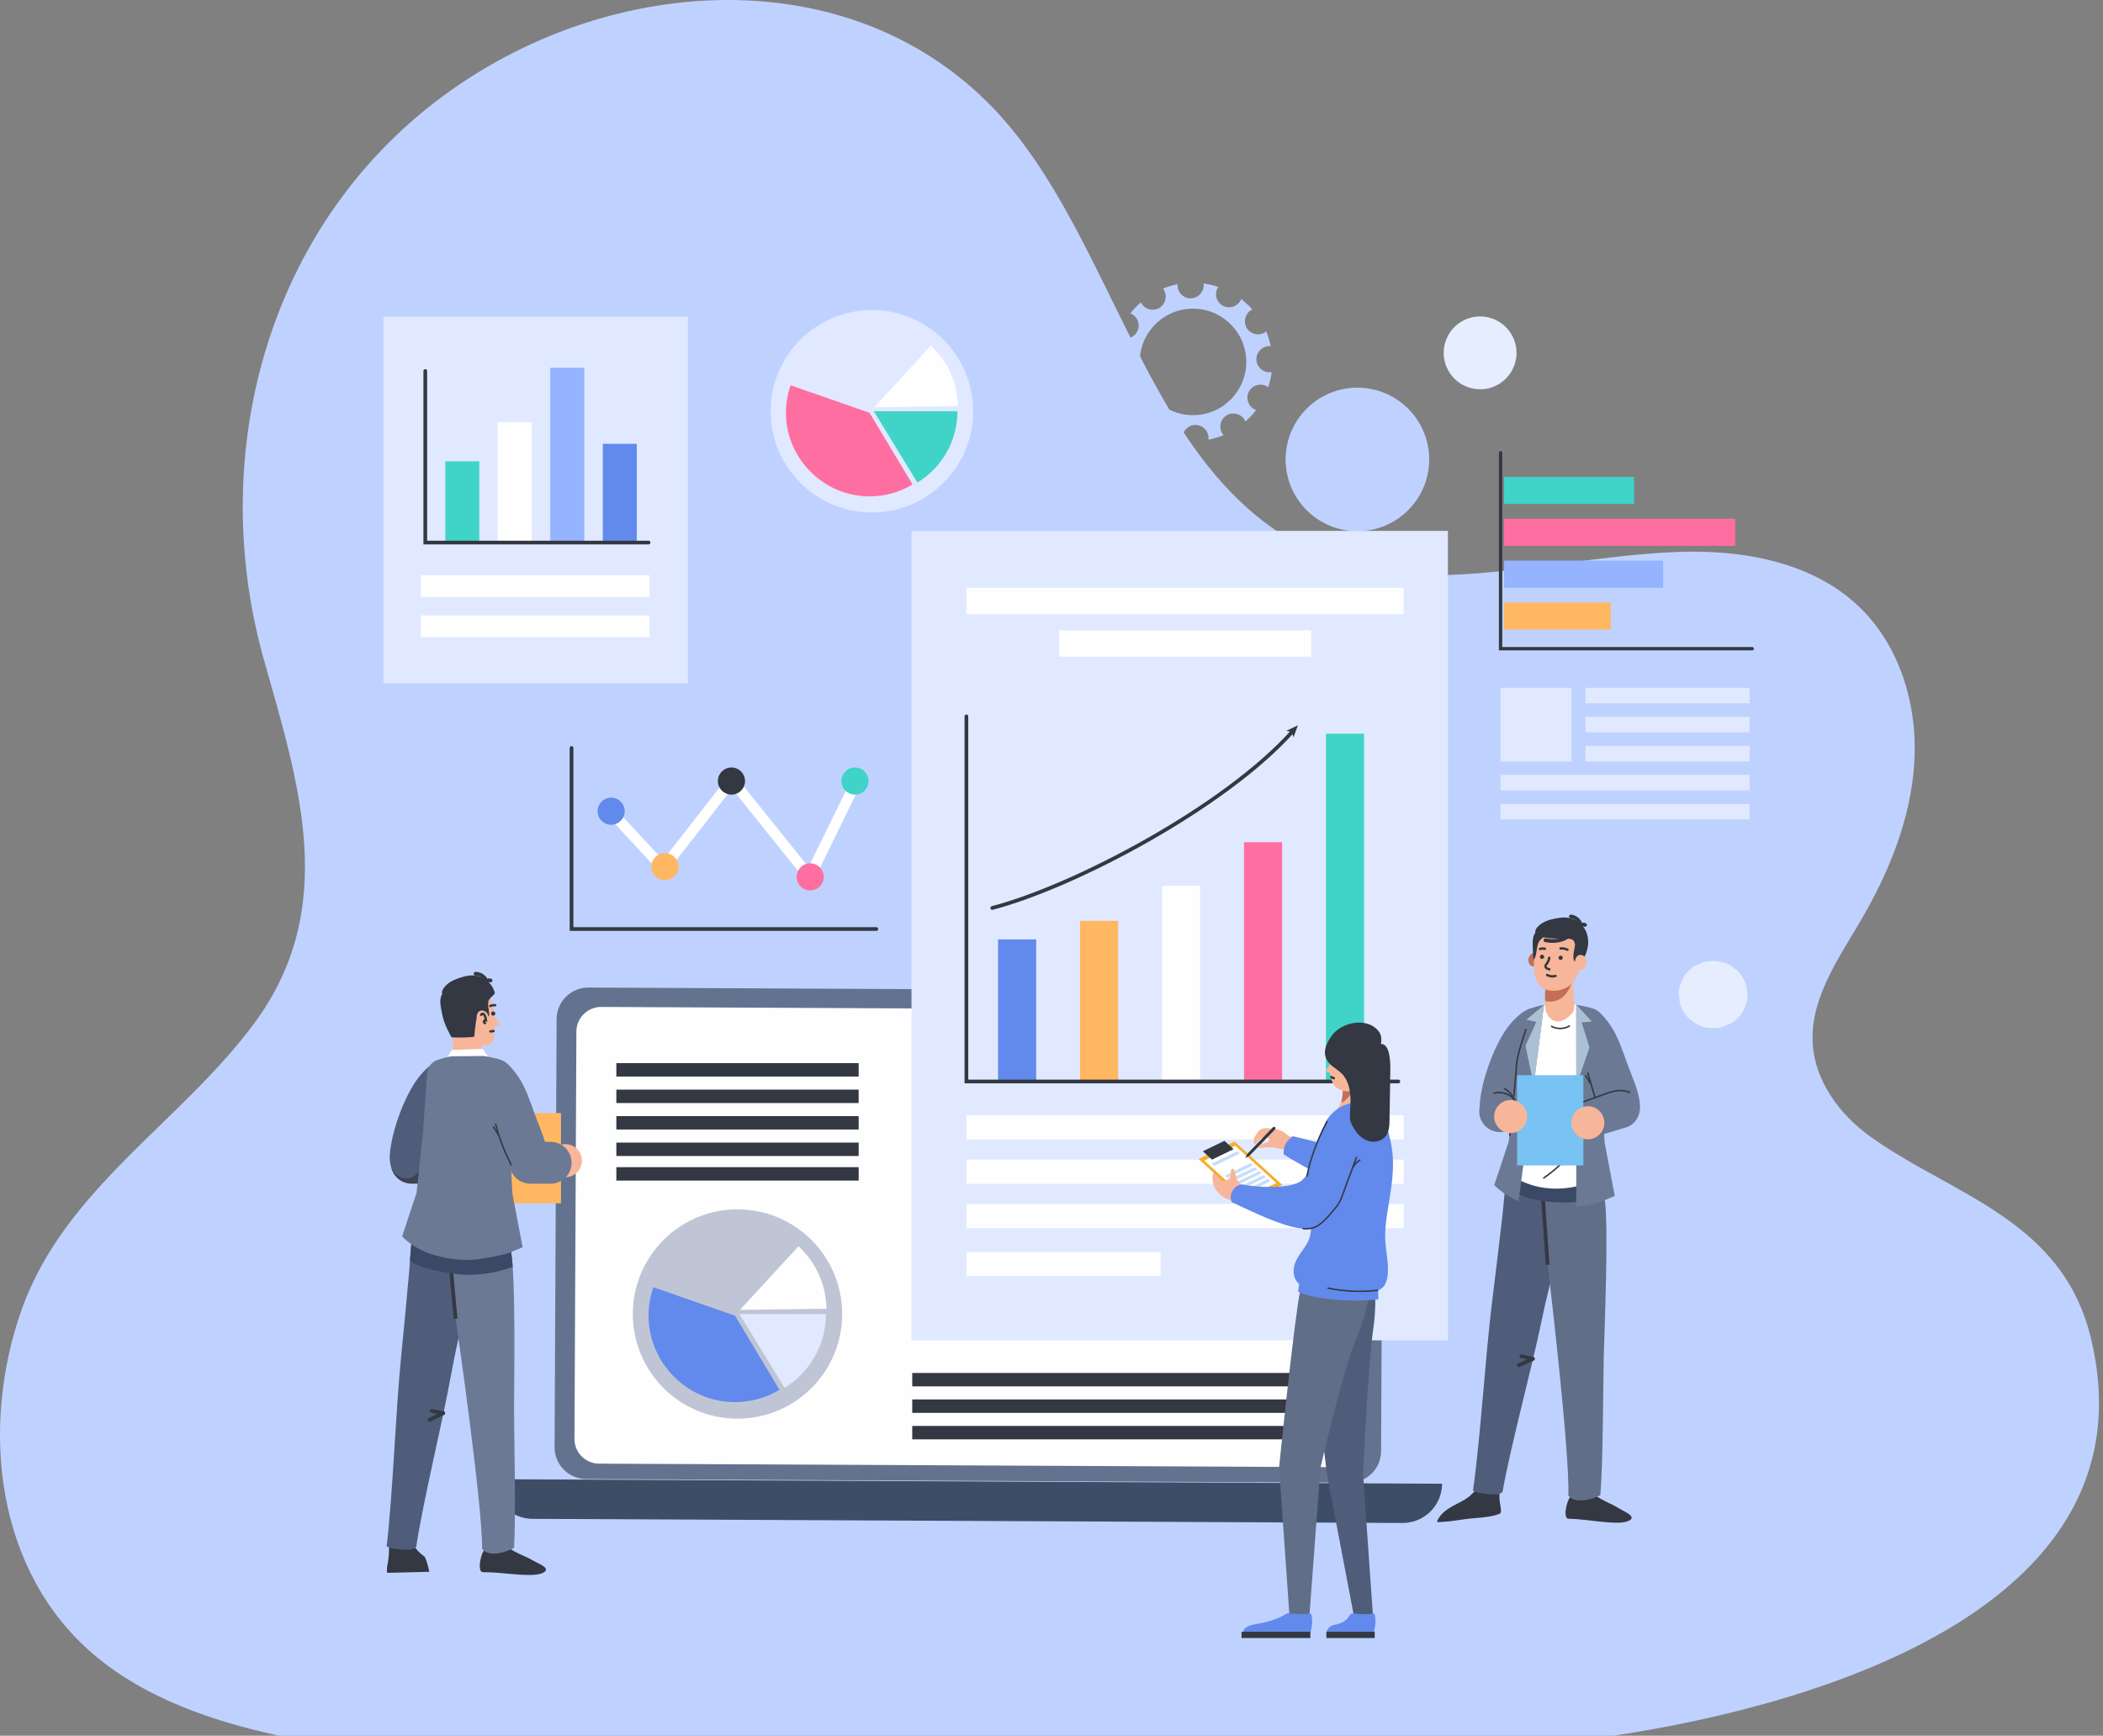 <svg width="424" height="350" viewBox="0 0 424 350" fill="none" xmlns="http://www.w3.org/2000/svg">
<rect x="0" y="0" width="424" height="350" fill="#808080" stroke="none"/>
<g clip-path="url(#clip0_1833_5201)">
<path d="M305.434 73.308C306.625 69.431 304.448 65.323 300.571 64.132C296.694 62.941 292.586 65.118 291.395 68.994C290.204 72.871 292.381 76.979 296.258 78.17C300.134 79.361 304.242 77.184 305.434 73.308Z" fill="#E6EDFF"/>
<path d="M421.443 269.357C420.81 266.805 419.961 264.442 418.94 262.241C410.725 244.536 391.233 239.458 376.928 229.068C370.82 224.63 365.922 217.947 365.47 210.424C364.937 201.495 370.512 193.531 375.049 185.81C380.841 175.952 385.305 165.048 385.965 153.629C386.625 142.211 383.073 130.224 374.805 122.323C365.262 113.213 351.075 110.751 337.881 111.31C304.31 112.735 273.351 126.823 246.756 97.754C227.905 77.153 219.971 42.51 200.488 22.045C169.574 -10.434 116.104 -4.923 82.542 24.859C52.215 51.755 42.384 94.561 53.191 132.966C60.168 157.76 68.563 182.96 51.258 206.348C36.456 226.362 13.024 239.701 4.376 264.063C-4.01 287.685 -0.992 316.899 19.105 333.801C29.47 342.523 42.763 347.024 56.002 349.937C56.101 349.955 56.201 349.973 56.291 350H325.257C367.666 343.632 434.889 323.411 421.443 269.357Z" fill="#BFD2FF"/>
<path d="M273.674 107.114C281.667 107.114 288.146 100.635 288.146 92.643C288.146 84.651 281.667 78.172 273.674 78.172C265.682 78.172 259.203 84.651 259.203 92.643C259.203 100.635 265.682 107.114 273.674 107.114Z" fill="#BFD2FF"/>
<path d="M93.433 178.247C93.433 183.101 89.497 187.036 84.643 187.036C79.789 187.036 75.853 183.101 75.853 178.247C75.853 173.392 79.789 169.457 84.643 169.457C89.497 169.457 93.433 173.392 93.433 178.247Z" fill="#BFD2FF"/>
<path d="M134.539 299.9C137.465 300.487 140.397 301.041 143.342 301.568H146.417L134.539 299.9Z" fill="#BFD2FF"/>
<path d="M352.064 198.751C351.745 197.604 351.165 196.614 350.324 195.773C349.868 195.422 349.412 195.07 348.956 194.718C347.9 194.105 346.767 193.799 345.548 193.793H345.216C344.284 193.76 343.418 193.949 342.616 194.373C341.776 194.646 341.053 195.109 340.44 195.767C339.782 196.379 339.313 197.103 339.046 197.943C338.622 198.745 338.427 199.618 338.466 200.543C338.544 201.142 338.629 201.742 338.707 202.341C339.026 203.488 339.606 204.478 340.447 205.319C340.903 205.671 341.359 206.022 341.815 206.374C342.87 206.987 344.004 207.293 345.223 207.3H345.555C346.487 207.332 347.353 207.143 348.155 206.72C348.995 206.446 349.718 205.983 350.331 205.325C350.989 204.713 351.458 203.99 351.725 203.149C352.149 202.348 352.344 201.475 352.305 200.549C352.227 199.95 352.142 199.35 352.064 198.751Z" fill="#E6EDFF"/>
<path d="M272.045 298.967L118.159 298.231C114.64 298.212 111.8 295.345 111.813 291.826L112.223 205.481C112.243 201.963 115.109 199.115 118.628 199.135L272.514 199.871C276.033 199.891 278.88 202.758 278.86 206.276L278.45 292.621C278.43 296.146 275.563 298.987 272.045 298.967Z" fill="#63738F"/>
<path d="M196.326 201.499C196.326 201.923 195.98 202.262 195.557 202.262C195.133 202.262 194.794 201.916 194.801 201.493C194.807 201.069 195.146 200.73 195.57 200.73C195.987 200.737 196.326 201.082 196.326 201.499Z" fill="#333842"/>
<path d="M290.752 299.184L99.439 298.271C99.42 302.663 102.964 306.24 107.356 306.266L282.757 307.1C287.155 307.12 290.732 303.575 290.752 299.184Z" fill="#3E4D66"/>
<path d="M269.452 295.845L120.779 295.135C118.029 295.122 115.807 292.881 115.82 290.131L116.211 208.001C116.224 205.252 118.466 203.03 121.215 203.043L269.896 203.753C272.645 203.766 274.867 206.008 274.854 208.757L274.463 290.887C274.443 293.636 272.202 295.858 269.452 295.845Z" fill="#FEFEFF"/>
<path d="M324.78 121.486H303.252V126.946H324.78V121.486Z" fill="#FFB861"/>
<path d="M335.315 113.049H303.252V118.509H335.315V113.049Z" fill="#96B3FF"/>
<path d="M349.852 104.605H303.252V110.066H349.852V104.605Z" fill="#FF6EA1"/>
<path d="M329.471 96.168H303.252V101.628H329.471V96.168Z" fill="#3FD4C7"/>
<path d="M302.541 91.301V130.805H353.278" stroke="#333842" stroke-width="0.676" stroke-miterlimit="10" stroke-linecap="round"/>
<path d="M352.745 138.703H319.658V141.818H352.745V138.703Z" fill="#E0E9FF"/>
<path d="M352.745 144.555H319.658V147.669H352.745V144.555Z" fill="#E0E9FF"/>
<path d="M352.745 150.404H319.658V153.532H352.745V150.404Z" fill="#E0E9FF"/>
<path d="M316.856 138.703H302.541V153.533H316.856V138.703Z" fill="#E0E9FF"/>
<path d="M352.744 156.256H302.541V159.37H352.744V156.256Z" fill="#E0E9FF"/>
<path d="M352.744 162.113H302.541V165.228H352.744V162.113Z" fill="#E0E9FF"/>
<path d="M237.424 57.31C236.401 57.512 235.41 57.812 234.465 58.196C234.524 58.268 234.583 58.333 234.635 58.418C235.404 59.649 235.032 61.278 233.794 62.053C232.556 62.829 230.934 62.451 230.159 61.219C230.107 61.135 230.067 61.037 230.028 60.946C229.246 61.623 228.536 62.379 227.904 63.2C227.995 63.239 228.087 63.265 228.178 63.311C229.461 63.995 229.95 65.591 229.273 66.875C228.588 68.159 226.992 68.647 225.708 67.97C225.611 67.918 225.52 67.846 225.428 67.781C225.09 68.758 224.848 69.768 224.705 70.817C224.816 70.797 224.92 70.778 225.031 70.771C226.484 70.719 227.709 71.859 227.761 73.312C227.813 74.765 226.673 75.99 225.22 76.043C225.089 76.049 224.966 76.029 224.848 76.016C225.05 77.065 225.35 78.075 225.748 79.04C225.845 78.962 225.937 78.877 226.041 78.812C227.272 78.043 228.901 78.414 229.676 79.652C230.445 80.884 230.074 82.513 228.842 83.288C228.725 83.359 228.601 83.412 228.478 83.47C229.175 84.272 229.944 85.001 230.784 85.647C230.83 85.523 230.875 85.392 230.934 85.275C231.618 83.992 233.215 83.503 234.498 84.18C235.782 84.865 236.27 86.461 235.593 87.745C235.521 87.875 235.436 87.992 235.352 88.103C236.349 88.442 237.384 88.689 238.453 88.833C238.427 88.696 238.401 88.559 238.394 88.416C238.342 86.963 239.483 85.738 240.936 85.686C242.388 85.633 243.613 86.774 243.666 88.227C243.672 88.376 243.653 88.52 243.64 88.663C244.702 88.455 245.718 88.142 246.689 87.738C246.598 87.634 246.506 87.529 246.435 87.412C245.666 86.181 246.037 84.552 247.269 83.776C248.5 83.008 250.129 83.379 250.904 84.617C250.983 84.741 251.035 84.865 251.093 84.995C251.888 84.298 252.612 83.516 253.257 82.675C253.133 82.63 253.009 82.591 252.892 82.525C251.608 81.841 251.119 80.245 251.797 78.962C252.481 77.678 254.078 77.189 255.361 77.867C255.478 77.932 255.583 78.004 255.687 78.082C256.019 77.098 256.254 76.069 256.391 75.013C256.273 75.032 256.156 75.059 256.039 75.059C254.586 75.111 253.361 73.971 253.309 72.517C253.257 71.064 254.397 69.84 255.85 69.787C255.967 69.781 256.084 69.8 256.195 69.814C255.987 68.778 255.68 67.781 255.283 66.829C255.198 66.894 255.12 66.966 255.029 67.025C253.797 67.794 252.168 67.422 251.393 66.184C250.624 64.953 250.996 63.324 252.227 62.549C252.318 62.49 252.416 62.457 252.507 62.412C251.823 61.636 251.061 60.926 250.24 60.301C250.207 60.392 250.175 60.483 250.129 60.568C249.445 61.851 247.849 62.34 246.565 61.663C245.281 60.978 244.793 59.382 245.477 58.098C245.523 58.007 245.588 57.935 245.64 57.857C244.675 57.532 243.672 57.297 242.636 57.16C242.649 57.251 242.669 57.336 242.675 57.427C242.727 58.88 241.587 60.105 240.134 60.157C238.681 60.209 237.456 59.069 237.404 57.616C237.398 57.499 237.417 57.408 237.424 57.31ZM240.147 62.242C246.076 62.034 251.054 66.666 251.263 72.596C251.471 78.525 246.839 83.503 240.909 83.711C234.98 83.92 230.002 79.287 229.794 73.352C229.579 67.429 234.218 62.457 240.147 62.242Z" fill="#BFD2FF"/>
<path d="M138.692 63.846H77.314V137.785H138.692V63.846Z" fill="#E0E9FF"/>
<path d="M96.625 93.022H89.777V109.226H96.625V93.022Z" fill="#3FD4C7"/>
<path d="M107.205 85.1H100.357V109.227H107.205V85.1Z" fill="#FEFEFF"/>
<path d="M117.795 74.152H110.947V109.226H117.795V74.152Z" fill="#96B3FF"/>
<path d="M128.383 89.49H121.535V109.22H128.383V89.49Z" fill="#628AEC"/>
<path d="M85.744 74.811V109.402H130.761" stroke="#333842" stroke-width="0.75" stroke-miterlimit="10" stroke-linecap="round"/>
<path d="M130.944 115.996H84.859V120.407H130.944V115.996Z" fill="#FEFEFF"/>
<path d="M130.944 124.09H84.859V128.501H130.944V124.09Z" fill="#FEFEFF"/>
<path d="M171.515 157.488L163.012 174.846L147.57 155.605L133.659 173.426L123.404 162.343L121.84 163.789L133.796 176.71L147.59 159.033L163.449 178.795L173.105 159.078L171.515 157.488Z" fill="white"/>
<path d="M166.083 176.821C166.083 175.309 164.858 174.084 163.346 174.084C161.834 174.084 160.609 175.309 160.609 176.821C160.609 178.332 161.834 179.557 163.346 179.557C164.858 179.557 166.083 178.332 166.083 176.821Z" fill="#FF6EA1"/>
<path d="M175.114 157.494C175.114 155.983 173.889 154.758 172.377 154.758C170.866 154.758 169.641 155.983 169.641 157.494C169.641 159.006 170.866 160.231 172.377 160.231C173.889 160.231 175.114 159.006 175.114 157.494Z" fill="#3FD4C7"/>
<path d="M147.475 160.231C148.986 160.231 150.211 159.006 150.211 157.494C150.211 155.983 148.986 154.758 147.475 154.758C145.963 154.758 144.738 155.983 144.738 157.494C144.738 159.006 145.963 160.231 147.475 160.231Z" fill="#333842"/>
<path d="M134.057 177.479C135.568 177.479 136.793 176.254 136.793 174.742C136.793 173.231 135.568 172.006 134.057 172.006C132.546 172.006 131.32 173.231 131.32 174.742C131.32 176.254 132.546 177.479 134.057 177.479Z" fill="#FFB861"/>
<path d="M125.953 163.58C125.953 162.069 124.728 160.844 123.216 160.844C121.705 160.844 120.486 162.069 120.486 163.58C120.486 165.092 121.711 166.317 123.216 166.317C124.721 166.317 125.953 165.092 125.953 163.58Z" fill="#628AEC"/>
<path d="M115.229 150.828V187.329H176.677" stroke="#333842" stroke-width="0.75" stroke-miterlimit="10" stroke-linecap="round"/>
<path d="M148.692 286.066C160.348 286.066 169.796 276.617 169.796 264.962C169.796 253.306 160.348 243.857 148.692 243.857C137.037 243.857 127.588 253.306 127.588 264.962C127.588 276.617 137.037 286.066 148.692 286.066Z" fill="#BFC5D4"/>
<path d="M148.189 265.301L131.731 259.561C131.086 261.404 130.76 263.346 130.76 265.301C130.76 274.859 138.631 282.73 148.189 282.73C151.349 282.73 154.451 281.87 157.155 280.248L148.189 265.301Z" fill="#628AEC"/>
<path d="M149.096 264.975L158.178 279.85C160.726 278.293 162.837 276.11 164.297 273.504C165.756 270.897 166.525 267.959 166.525 264.975H149.096Z" fill="#E0E9FF"/>
<path d="M149.193 264.134L166.623 263.893C166.59 261.521 166.075 259.182 165.105 257.019C164.134 254.856 162.733 252.908 160.987 251.305L149.193 264.134Z" fill="#FEFEFF"/>
<path d="M173.12 230.396H124.266V233.1H173.12V230.396Z" fill="#333842"/>
<path d="M173.12 225.055H124.266V227.759H173.12V225.055Z" fill="#333842"/>
<path d="M173.12 219.717H124.266V222.421H173.12V219.717Z" fill="#333842"/>
<path d="M173.12 214.375H124.266V217.079H173.12V214.375Z" fill="#333842"/>
<path d="M173.12 235.355H124.266V238.059H173.12V235.355Z" fill="#333842"/>
<path d="M268.621 287.533H183.924V290.237H268.621V287.533Z" fill="#333842"/>
<path d="M268.621 282.189H183.924V284.893H268.621V282.189Z" fill="#333842"/>
<path d="M268.621 276.848H183.924V279.552H268.621V276.848Z" fill="#333842"/>
<path d="M175.792 103.337C187.062 103.337 196.199 94.201 196.199 82.93C196.199 71.66 187.062 62.523 175.792 62.523C164.521 62.523 155.385 71.66 155.385 82.93C155.385 94.201 164.521 103.337 175.792 103.337Z" fill="#E0E9FF"/>
<path d="M175.31 83.237L159.399 77.686C158.774 79.471 158.461 81.347 158.461 83.237C158.461 92.483 166.071 100.093 175.317 100.093C178.373 100.093 181.37 99.265 183.989 97.689L175.31 83.237Z" fill="#FF6EA1"/>
<path d="M176.182 82.924L184.965 97.31C187.428 95.805 189.467 93.694 190.881 91.173C192.295 88.651 193.038 85.817 193.038 82.924H176.182Z" fill="#3FD4C7"/>
<path d="M176.273 82.115L193.123 81.881C193.09 79.587 192.589 77.326 191.657 75.228C190.719 73.137 189.363 71.254 187.676 69.703L176.273 82.115Z" fill="#FEFEFF"/>
<path d="M291.926 107.049H183.773V270.272H291.926V107.049Z" fill="#E0E9FF"/>
<path d="M225.44 185.68H217.752V218.069H225.44V185.68Z" fill="#FFB861"/>
<path d="M258.495 169.826H250.807V218.068H258.495V169.826Z" fill="#FF6EA1"/>
<path d="M275.019 147.947H267.33V218.062H275.019V147.947Z" fill="#3FD4C7"/>
<path d="M200.057 183.087C216.613 178.761 246.871 162.804 260.567 147.531" stroke="#333842" stroke-width="0.75" stroke-miterlimit="10" stroke-linecap="round"/>
<path d="M261.676 146.254L260.796 148.671L260.451 147.603L259.35 147.368L261.676 146.254Z" fill="#333842"/>
<path d="M241.964 178.617H234.275V218.069H241.964V178.617Z" fill="#FEFEFF"/>
<path d="M208.917 189.426H201.229V218.068H208.917V189.426Z" fill="#628AEC"/>
<path d="M281.932 218.075H194.844V144.455" stroke="#333842" stroke-width="0.75" stroke-miterlimit="10" stroke-linecap="round"/>
<path d="M283.001 118.523H194.857V123.834H283.001V118.523Z" fill="#FEFEFF"/>
<path d="M264.366 127.104H213.492V132.414H264.366V127.104Z" fill="#FEFEFF"/>
<path d="M283.013 224.879H194.844V229.759H283.013V224.879Z" fill="#FEFEFF"/>
<path d="M283.013 233.83H194.844V238.71H283.013V233.83Z" fill="#FEFEFF"/>
<path d="M283.013 242.775H194.844V247.656H283.013V242.775Z" fill="#FEFEFF"/>
<path d="M233.996 252.445H194.844V257.326H233.996V252.445Z" fill="#FEFEFF"/>
<path d="M292.154 306.771C293.549 306.634 294.93 306.361 296.324 306.217C297.504 306.1 298.683 306.028 299.856 305.859C300.683 305.735 301.55 305.566 302.345 305.24C302.846 305.031 302.527 303.709 302.455 303.344C302.28 302.464 302.286 301.506 302.325 300.614C300.989 300.588 299.647 300.562 298.312 300.509C298.064 300.496 297.81 300.49 297.575 300.581C297.263 300.698 297.028 300.979 296.787 301.233C295.738 302.314 294.363 302.901 293.073 303.591C291.783 304.282 290.48 305.168 289.828 306.576C289.776 306.686 289.73 306.817 289.737 306.934C290.532 306.901 291.346 306.849 292.154 306.771Z" fill="#333842"/>
<path d="M316.23 230.714C316.217 230.695 316.204 230.682 316.19 230.662C314.568 228.721 311.936 227.88 309.623 228.571C303.544 230.369 303.531 239.713 302.905 245.186C302.241 250.978 301.543 256.771 300.827 262.556C299.458 273.548 298.533 289.596 296.982 300.556C297.914 301.077 298.82 301.129 299.875 301.259C301.713 301.487 302.325 301.324 302.925 300.862C304.716 290.893 308.795 276.141 310.835 266.231C311.903 261.019 312.692 258.504 313.832 253.311C314.685 249.434 315.005 245.433 316.041 241.596C316.51 239.849 317.696 238.214 317.891 236.474C318.126 234.428 317.481 232.233 316.23 230.714Z" fill="#4F5D7A"/>
<path d="M309.055 273.998L306.742 273.477" stroke="#333842" stroke-width="0.75" stroke-miterlimit="10" stroke-linecap="round" stroke-linejoin="round"/>
<path d="M309.035 273.992L306.246 275.282" stroke="#333842" stroke-width="0.75" stroke-miterlimit="10" stroke-linecap="round" stroke-linejoin="round"/>
<path d="M316.1 306.223C316.132 306.236 316.165 306.236 316.197 306.249C316.464 306.256 316.732 306.262 316.999 306.275C317.07 306.275 317.136 306.282 317.201 306.289C317.52 306.302 317.839 306.321 318.159 306.347C320.648 306.543 323.195 306.992 325.652 307.044C326.512 307.064 327.411 307.038 328.193 306.732C330.199 305.95 327.756 304.92 326.955 304.464C326.114 303.988 325.391 303.539 324.498 303.135C323.365 302.627 322.276 302.001 321.247 301.271C319.814 301.623 318.341 301.767 316.868 301.695C316.126 301.656 315.005 305.872 316.1 306.223Z" fill="#333842"/>
<path d="M323.534 241.706C323.182 239.256 321.345 230.798 318.556 230.336C316.732 230.036 314.386 230.701 313.115 232.245C312.131 233.444 311.597 235.021 311.363 236.617C310.965 239.295 311.154 242.149 311.258 244.846C311.421 249.127 312.288 257.219 312.288 257.219C312.288 257.219 316.51 292.762 316.204 301.539C317.82 303.787 322.641 301.688 322.661 301.434C323.228 294.528 323.215 278.903 323.345 273.554C323.495 267.794 324.361 247.426 323.534 241.706Z" fill="#616E87"/>
<path d="M312.027 255.042C311.727 250.702 311.427 246.363 311.121 242.023" stroke="#333842" stroke-width="0.75" stroke-miterlimit="10"/>
<path d="M323.463 241.238C322.975 238.325 321.189 230.774 318.563 230.337C317.775 230.207 316.882 230.259 316.029 230.487C314.393 228.676 311.865 227.913 309.624 228.571C305.408 229.816 304.112 234.696 303.506 239.394C305.754 240.971 308.451 241.805 311.162 242.189C311.214 242.196 311.272 242.202 311.325 242.209C311.618 242.248 311.905 242.28 312.191 242.313C312.289 242.326 312.393 242.332 312.491 242.345C312.83 242.378 313.175 242.404 313.514 242.424C313.566 242.43 313.618 242.43 313.677 242.43C313.976 242.443 314.276 242.456 314.569 242.463C314.667 242.463 314.765 242.469 314.863 242.469C315.188 242.476 315.514 242.476 315.833 242.469C315.846 242.469 315.86 242.469 315.879 242.469C318.459 242.417 321 241.987 323.463 241.238Z" fill="#3C4966"/>
<path d="M317.056 197.016C317.083 197.264 317.102 197.505 317.115 197.739C317.167 198.677 317.213 199.616 317.265 200.554C317.317 201.492 317.473 202.502 317.415 203.44C317.33 204.789 317.043 206.079 315.786 206.737C315.004 207.122 314.079 207.089 313.284 206.75C312.671 206.49 311.896 206.073 311.655 205.389C311.499 204.939 311.499 204.45 311.499 203.975C311.505 202.411 311.473 200.847 311.538 199.277C311.577 198.274 311.505 197.185 311.935 196.254C312.528 194.977 314.053 193.726 315.467 194.286C316.587 194.722 316.933 195.895 317.056 197.016Z" fill="#F7B699"/>
<path d="M315.389 200.769C316.268 199.824 316.842 198.645 317.089 197.388C317.083 197.264 317.076 197.147 317.063 197.016C316.939 195.889 316.594 194.716 315.48 194.28C314.066 193.719 312.541 194.977 311.948 196.247C311.512 197.179 311.59 198.267 311.551 199.271C311.518 200.118 311.512 200.965 311.512 201.812C312.795 202.281 314.476 201.747 315.389 200.769Z" fill="#C46E58"/>
<path d="M323.371 237.336L321.468 227.667L322.12 205.937C321.944 205.937 322.211 204.015 321.624 203.637C320.712 203.057 317.793 202.647 317.422 202.549C317.428 202.959 317.422 203.337 317.331 203.689C317.22 204.093 316.516 204.862 316.001 205.246C314.457 206.4 312.509 206.289 311.682 203.898C311.571 203.578 311.519 203.005 311.506 202.634C310.704 202.738 309.401 203.077 308.476 203.389C307.349 203.767 306.567 204.79 306.482 205.976L305.479 227.608L302.918 235.759C309.095 240.717 316.223 240.672 323.371 237.336Z" fill="white"/>
<path d="M312.842 229.276C316.693 227.289 319.97 224.2 322.172 220.467" stroke="#333842" stroke-width="0.299" stroke-miterlimit="10" stroke-linecap="round"/>
<path d="M311.246 237.538C315.403 234.658 318.785 230.657 320.922 226.07" stroke="#333842" stroke-width="0.299" stroke-miterlimit="10" stroke-linecap="round"/>
<path d="M312.834 206.967C313.935 207.553 315.343 207.521 316.418 206.889" stroke="#333842" stroke-width="0.299" stroke-miterlimit="10" stroke-linecap="round"/>
<path d="M304.565 206.404C301.463 210.007 298.642 217.885 298.349 222.583C298.277 223.749 298.492 224.967 299.177 225.919C299.861 226.863 301.073 227.476 302.213 227.241C303.425 226.994 304.278 225.919 304.891 224.85C305.881 223.11 307.334 218.712 307.725 216.816C308.162 214.692 309.119 212.692 309.504 210.516C309.738 209.167 311.009 202.827 307.92 203.661C307.399 203.805 306.95 204.137 306.526 204.482C305.809 205.069 305.158 205.714 304.565 206.404Z" fill="#6C7995"/>
<path d="M304.924 241.621C305.334 241.83 305.757 242.012 306.181 242.188C307.549 231.795 311.289 202.723 311.289 202.645C310.481 202.742 309.387 203.055 308.448 203.361C307.302 203.733 306.474 204.723 306.344 205.896L305.438 218.419L304.194 230.14L301.262 238.989C302.33 240.038 303.555 240.93 304.924 241.621Z" fill="#6C7995"/>
<path d="M311.289 202.645L307.758 205.629L309.745 206.065L307.562 210.874L309.231 218.784L311.289 202.645Z" fill="#ABC0D4"/>
<path d="M307.704 207.486C307.704 207.486 305.756 212.725 305.724 215.207C305.704 216.641 304.375 229.027 304.375 229.027" stroke="#333842" stroke-width="0.299" stroke-miterlimit="10"/>
<path d="M306.533 224.119C306.533 226.413 304.676 228.27 302.383 228.27C300.089 228.27 298.232 226.413 298.232 224.119C298.232 221.826 300.089 219.969 302.383 219.969C304.676 219.969 306.533 221.826 306.533 224.119Z" fill="#6C7995"/>
<path d="M301.127 220.462C302.411 220.077 303.883 220.403 304.886 221.289C305.89 222.176 306.385 223.602 306.157 224.925" stroke="#333842" stroke-width="0.299" stroke-miterlimit="10"/>
<path d="M303.264 219.486C304.15 219.949 304.86 220.731 305.244 221.656" stroke="#333842" stroke-width="0.299" stroke-miterlimit="10"/>
<path d="M320.889 242.823C323.059 242.335 323.482 242.022 325.561 241.155L323.515 230.352L322.264 205.86C322.088 205.86 322.277 203.971 321.671 203.606C320.811 203.091 318.459 202.726 317.801 202.596V243.377C318.843 243.234 319.879 243.045 320.889 242.823Z" fill="#6C7995"/>
<path d="M324.718 206.786C326.275 209.079 327.207 212.096 328.158 214.689C329.103 217.256 330.718 220.618 330.653 223.394C330.627 224.43 330.217 225.499 329.389 226.124C328.523 226.769 327.337 226.834 326.281 226.587C323.16 225.844 322.3 223.179 321.323 220.54C320.137 217.328 319.316 213.731 319.114 210.311C319.036 208.903 318.495 202.296 321.59 203.547C322.111 203.762 322.535 204.16 322.926 204.564C323.59 205.267 324.183 206.01 324.718 206.786Z" fill="#6C7995"/>
<path d="M321.611 221.433C321.109 219.706 320.607 217.973 320.105 216.246" stroke="#333842" stroke-width="0.299" stroke-miterlimit="10"/>
<path d="M320.696 218.488C320.344 217.927 319.992 217.367 319.641 216.807" stroke="#333842" stroke-width="0.299" stroke-miterlimit="10"/>
<path d="M317.793 202.582L320.927 205.983L318.894 206.172L320.471 211.215L317.826 218.852L317.793 202.582Z" fill="#ABC0D4"/>
<path d="M327.845 227.328L323.05 228.781C321.043 229.394 318.919 228.254 318.306 226.247C317.694 224.24 318.834 222.116 320.841 221.503L325.636 220.05C327.643 219.438 329.767 220.578 330.38 222.585C330.992 224.592 329.858 226.716 327.845 227.328Z" fill="#6C7995"/>
<path d="M318.553 222.429C320.312 221.79 322.078 221.151 323.837 220.506C325.349 219.959 326.984 219.581 328.535 220.265" stroke="#333842" stroke-width="0.299" stroke-miterlimit="10" stroke-linecap="round"/>
<path d="M319.239 216.805H305.875V235.003H319.239V216.805Z" fill="#78C2F4"/>
<path d="M304.579 228.473C306.418 228.473 307.909 226.983 307.909 225.144C307.909 223.305 306.418 221.814 304.579 221.814C302.741 221.814 301.25 223.305 301.25 225.144C301.25 226.983 302.741 228.473 304.579 228.473Z" fill="#F7B699"/>
<path d="M316.811 226.239C316.72 228.076 318.14 229.633 319.977 229.724C321.815 229.816 323.372 228.395 323.463 226.558C323.554 224.72 322.134 223.163 320.297 223.072C318.459 222.987 316.902 224.408 316.811 226.239Z" fill="#F7B699"/>
<path d="M308.145 193.635C308.151 193.889 308.216 194.137 308.333 194.352C308.809 195.212 309.962 194.919 310.269 194.078C310.399 193.726 310.386 193.322 310.269 192.971C310.08 192.391 309.591 191.915 308.965 192.241C308.601 192.43 308.32 192.769 308.203 193.16C308.164 193.316 308.145 193.472 308.145 193.635Z" fill="#C46E58"/>
<path d="M311.259 188.207C312.126 187.744 314.015 187.132 315.807 187.386C317.768 187.581 318.667 188.546 318.869 189.738C319.221 191.79 319.137 194.253 318.231 196.091C318.081 196.397 317.762 197.179 317.579 197.472C316.126 199.785 313.435 199.987 312.08 199.661C310.464 199.27 309.591 197.922 309.318 196.039C309.265 195.7 309.259 194.592 309.252 194.253C309.226 192.155 310.347 188.695 311.259 188.207Z" fill="#F7B699"/>
<path d="M310.875 186.174C311.905 185.522 313.267 185.229 314.537 185.06C317.782 184.629 320.186 186.832 320.212 189.959C320.219 191.028 319.691 193.445 318.473 193.927C316.994 194.514 317.143 192.813 317.332 191.758C317.404 191.367 317.528 190.976 317.541 190.578C317.547 190.181 317.411 189.744 317.059 189.51C316.811 189.347 316.505 189.314 316.205 189.282C315.189 189.184 309.468 189.653 309.54 187.737C309.546 187.601 309.611 187.47 309.683 187.347C309.983 186.864 310.393 186.48 310.875 186.174Z" fill="#333842"/>
<path d="M311.584 189.595C312.991 189.895 314.627 189.777 315.865 189.021" stroke="#333842" stroke-width="0.75" stroke-miterlimit="10" stroke-linecap="round" stroke-linejoin="round"/>
<path d="M318.726 186.513C318.479 185.607 317.645 184.897 316.713 184.793" stroke="#333842" stroke-width="0.75" stroke-miterlimit="10" stroke-linecap="round" stroke-linejoin="round"/>
<path d="M319.567 186.506C319.345 186.357 319.013 186.402 318.844 186.604" stroke="#333842" stroke-width="0.75" stroke-miterlimit="10" stroke-linecap="round" stroke-linejoin="round"/>
<path d="M309.148 193.243C309.161 193.315 309.181 193.387 309.2 193.458C309.246 193.445 309.337 193.413 309.363 193.367C310.008 192.181 309.637 190.422 310.634 189.438C310.973 189.106 311.494 188.858 311.539 188.389C311.559 188.181 311.481 187.979 311.396 187.79C311.35 187.692 311.298 187.588 311.207 187.516C311.09 187.425 310.927 187.425 310.777 187.438C308.835 187.666 308.959 189.901 309.05 191.321C309.09 191.921 309.037 192.65 309.148 193.243Z" fill="#333842"/>
<path d="M317.767 195.01C318.164 195.584 318.92 195.779 319.441 195.238C319.676 194.991 319.787 194.645 319.845 194.313C319.898 194.013 319.917 193.701 319.826 193.407C319.709 193.01 319.383 192.743 318.992 192.612C317.695 192.169 317.174 194.157 317.767 195.01Z" fill="#F7B699"/>
<path d="M310.484 191.353C310.81 191.262 311.162 191.249 311.488 191.314" stroke="#333842" stroke-width="0.476" stroke-miterlimit="10" stroke-linecap="round"/>
<path d="M311.918 196.592C312.433 196.892 313.065 196.963 313.632 196.787" stroke="#333842" stroke-width="0.476" stroke-miterlimit="10" stroke-linecap="round"/>
<path d="M314.629 191.249C315.105 191.197 315.6 191.288 316.023 191.509" stroke="#333842" stroke-width="0.476" stroke-miterlimit="10" stroke-linecap="round"/>
<path d="M315.085 193.133C315.085 193.368 314.896 193.563 314.655 193.563C314.414 193.563 314.225 193.374 314.225 193.133C314.225 192.899 314.414 192.703 314.655 192.703C314.896 192.71 315.085 192.899 315.085 193.133Z" fill="#333842"/>
<path d="M311.325 192.936C311.325 193.17 311.136 193.366 310.895 193.366C310.654 193.366 310.465 193.177 310.465 192.936C310.465 192.701 310.654 192.506 310.895 192.506C311.129 192.506 311.325 192.695 311.325 192.936Z" fill="#333842"/>
<path d="M312.38 195.457C311.983 195.392 311.422 195.112 311.637 194.636C311.696 194.512 311.787 194.408 311.872 194.297C312.126 193.958 312.296 193.554 312.354 193.131" stroke="#333842" stroke-width="0.476" stroke-miterlimit="10" stroke-linecap="round"/>
<path d="M113.102 224.441H99.738V242.64H113.102V224.441Z" fill="#FFB861"/>
<path d="M98.435 236.11C100.274 236.11 101.764 234.619 101.764 232.781C101.764 230.942 100.274 229.451 98.435 229.451C96.596 229.451 95.106 230.942 95.106 232.781C95.106 234.619 96.596 236.11 98.435 236.11Z" fill="#F7B699"/>
<path d="M110.67 233.882C110.579 235.719 111.999 237.276 113.837 237.368C115.674 237.459 117.231 236.038 117.323 234.201C117.414 232.364 115.993 230.806 114.156 230.715C112.319 230.624 110.761 232.044 110.67 233.882Z" fill="#F7B699"/>
<path d="M86.564 316.944C86.349 315.882 86.055 314.853 85.645 313.915C85.026 313.485 84.44 312.996 83.938 312.357C83.703 312.064 83.482 311.732 83.176 311.588C82.948 311.484 82.693 311.504 82.446 311.523C81.11 311.628 79.774 311.693 78.439 311.751C78.439 312.833 78.413 313.993 78.211 315.055C78.139 315.433 77.865 316.645 78.087 317.153L86.564 316.944Z" fill="#333842"/>
<path d="M95.465 241.512C95.451 241.493 95.439 241.48 95.419 241.46C93.744 239.558 91.099 238.789 88.806 239.532C82.772 241.48 82.994 250.817 82.505 256.309C81.984 262.121 81.436 267.927 80.856 273.726C79.762 284.75 79.241 300.811 77.957 311.809C78.902 312.305 79.808 312.337 80.87 312.442C82.713 312.624 83.319 312.441 83.906 311.966C85.45 301.958 89.164 287.109 90.956 277.146C91.9 271.908 92.624 269.373 93.634 264.154C94.389 260.258 94.611 256.251 95.549 252.393C95.979 250.641 97.12 248.973 97.269 247.227C97.452 245.181 96.755 242.998 95.465 241.512Z" fill="#4F5D7A"/>
<path d="M89.373 284.959L87.047 284.496" stroke="#333842" stroke-width="0.75" stroke-miterlimit="10" stroke-linecap="round" stroke-linejoin="round"/>
<path d="M89.345 284.951L86.596 286.313" stroke="#333842" stroke-width="0.75" stroke-miterlimit="10" stroke-linecap="round" stroke-linejoin="round"/>
<path d="M97.217 317.001C97.249 317.008 97.282 317.014 97.314 317.021C97.582 317.021 97.849 317.021 98.116 317.028C98.187 317.028 98.253 317.028 98.318 317.034C98.637 317.041 98.956 317.054 99.275 317.073C101.771 317.21 104.325 317.594 106.788 317.581C107.648 317.575 108.547 317.529 109.323 317.21C111.31 316.376 108.84 315.405 108.033 314.975C107.185 314.519 106.449 314.089 105.544 313.711C104.397 313.235 103.289 312.636 102.247 311.926C100.82 312.31 99.354 312.493 97.881 312.46C97.125 312.434 96.115 316.676 97.217 317.001Z" fill="#333842"/>
<path d="M103.042 252.315C102.625 249.871 100.579 241.466 97.784 241.075C95.953 240.821 93.621 241.544 92.396 243.121C91.445 244.34 90.943 245.936 90.747 247.532C90.421 250.223 90.676 253.064 90.845 255.761C91.119 260.036 92.181 268.102 92.181 268.102C92.181 268.102 97.289 303.534 97.198 312.311C98.872 314.513 103.635 312.304 103.648 312.043C104.039 305.124 103.642 289.506 103.642 284.157C103.655 278.403 104.007 258.016 103.042 252.315Z" fill="#6C7995"/>
<path d="M91.868 265.939C91.457 261.607 91.053 257.28 90.643 252.947" stroke="#333842" stroke-width="0.75" stroke-miterlimit="10"/>
<path d="M86.29 255.814C88.206 256.335 90.225 256.733 92.2 256.941C96.057 257.345 99.79 256.733 103.374 255.482C103.283 254.198 103.179 253.11 103.042 252.322C102.625 249.878 100.579 241.473 97.784 241.082C96.989 240.971 96.103 241.043 95.255 241.291C93.575 239.525 91.027 238.815 88.805 239.538C83.462 241.265 83.026 248.777 82.654 254.289C83.749 254.999 85.013 255.462 86.29 255.814Z" fill="#3C4966"/>
<path d="M96.851 207.37C96.877 207.617 96.897 207.858 96.91 208.093C96.962 209.031 97.008 209.969 97.06 210.907C97.112 211.846 97.268 212.856 97.21 213.794C97.125 215.143 96.838 216.433 95.581 217.091C94.799 217.475 93.874 217.443 93.079 217.104C92.466 216.843 91.691 216.426 91.45 215.742C91.293 215.293 91.293 214.804 91.293 214.328C91.3 212.764 91.267 211.201 91.333 209.63C91.372 208.627 91.3 207.539 91.73 206.607C92.323 205.33 93.848 204.079 95.268 204.639C96.389 205.069 96.728 206.242 96.851 207.37Z" fill="#F7B699"/>
<path d="M100.268 205.755L100.281 205.735C100.242 205.683 100.203 205.631 100.17 205.592C99.936 205.195 99.754 204.739 99.552 204.328C99.564 204.354 99.369 204.589 99.35 204.641C99.278 204.804 99.265 205.006 99.239 205.175C99.187 205.553 99.167 205.931 99.193 206.309C99.2 206.452 99.219 206.602 99.304 206.719C99.506 206.987 100.203 206.739 100.477 206.7C100.568 206.687 100.672 206.661 100.705 206.576C100.796 206.315 100.425 205.964 100.268 205.755Z" fill="#F7B699"/>
<path d="M91.014 200.322C91.763 199.781 93.49 198.98 95.288 199.025C97.243 198.999 98.325 199.82 98.774 200.947C99.458 202.674 99.738 204.538 99.745 206.388C99.745 207.313 99.68 208.245 99.556 209.164C99.439 210.017 99.054 210.617 98.142 210.773C97.295 210.916 96.435 210.981 95.582 210.995C94.819 211.008 93.9 211.079 93.164 210.858C91.907 210.473 91.177 209.235 90.753 208.076C90.636 207.756 90.395 206.694 90.317 206.368C89.841 204.342 90.219 200.895 91.014 200.322Z" fill="#F7B699"/>
<path d="M98.077 197.812C97.725 196.946 96.813 196.34 95.875 196.34" stroke="#333842" stroke-width="0.75" stroke-miterlimit="10" stroke-linecap="round" stroke-linejoin="round"/>
<path d="M98.911 197.708C98.677 197.584 98.351 197.668 98.201 197.89" stroke="#333842" stroke-width="0.75" stroke-miterlimit="10" stroke-linecap="round" stroke-linejoin="round"/>
<path d="M95.393 209.102C95.472 209.083 95.537 209.05 95.582 209.005C95.706 208.848 95.674 208.288 95.7 208.086C95.778 207.493 95.85 206.9 95.928 206.307C95.973 205.936 95.934 205.617 96.24 205.382C96.521 205.174 96.873 205.089 97.218 205.089C98.443 205.082 98.755 205.226 98.573 203.91C98.488 203.284 98.338 202.639 98.456 202.007C98.534 201.603 98.632 201.525 98.866 201.251C99.244 200.815 99.661 200.665 99.765 200.17C99.016 197.609 96.592 196.143 93.745 196.866C92.501 197.185 91.184 197.628 90.24 198.404C89.796 198.762 89.432 199.192 89.197 199.713C89.138 199.844 89.086 199.974 89.099 200.117C89.106 200.228 89.138 200.326 89.184 200.417C88.435 201.57 88.897 203.102 89.119 204.34C89.275 205.206 89.542 206.06 89.888 206.874C90.057 207.278 90.253 207.682 90.461 208.066C90.546 208.223 90.956 209.174 91.087 209.174C92.338 209.233 93.589 209.22 94.84 209.135C94.99 209.122 95.218 209.142 95.393 209.102Z" fill="#333842"/>
<path d="M96.45 206.321C96.912 206.842 97.688 206.953 98.144 206.353C98.352 206.08 98.418 205.728 98.437 205.382C98.457 205.076 98.431 204.763 98.313 204.483C98.15 204.099 97.792 203.871 97.395 203.786C96.039 203.506 95.759 205.545 96.45 206.321Z" fill="#F7B699"/>
<path d="M97.01 204.641C97.036 204.465 97.27 204.386 97.44 204.458C97.603 204.53 97.7 204.699 97.772 204.862C97.889 205.136 97.961 205.429 97.981 205.729C97.831 205.677 97.642 205.768 97.59 205.918C97.537 206.067 97.629 206.256 97.779 206.309" stroke="#333842" stroke-width="0.476" stroke-miterlimit="10" stroke-linecap="round"/>
<path d="M98.846 202.848C99.159 202.718 99.504 202.666 99.843 202.692" stroke="#333842" stroke-width="0.476" stroke-miterlimit="10" stroke-linecap="round"/>
<path d="M99.862 204.328C99.888 204.562 99.725 204.777 99.49 204.803C99.255 204.83 99.04 204.667 99.014 204.426C98.988 204.191 99.151 203.976 99.386 203.95C99.62 203.924 99.835 204.093 99.862 204.328Z" fill="#333842"/>
<path d="M98.871 207.975C99.028 207.969 99.366 207.93 99.516 207.91" stroke="#333842" stroke-width="0.476" stroke-miterlimit="10" stroke-linecap="round"/>
<path d="M87.098 238.685H82.993C80.667 238.685 78.777 236.796 78.777 234.47C78.777 232.143 80.667 230.254 82.993 230.254H87.098C89.424 230.254 91.313 232.143 91.313 234.47C91.313 236.796 89.424 238.685 87.098 238.685Z" fill="#3D434F"/>
<path d="M84.797 216.76C81.696 220.363 78.875 228.24 78.582 232.938C78.51 234.104 78.725 235.323 79.409 236.274C80.093 237.225 81.305 237.831 82.445 237.597C83.657 237.349 84.511 236.274 85.123 235.206C86.12 233.466 87.567 229.068 87.957 227.172C88.394 225.048 89.352 223.047 89.736 220.871C89.971 219.522 91.241 213.183 88.146 214.017C87.625 214.16 87.176 214.492 86.759 214.838C86.048 215.418 85.397 216.063 84.797 216.76Z" fill="#4F5D7A"/>
<path d="M89.973 213.523L91.126 211.705L97.309 211.51L98.795 213.621L89.973 213.523Z" fill="white"/>
<path d="M103.309 240.692L102.058 216.2C101.882 216.2 102.071 214.31 101.465 213.945C100.605 213.431 98.253 213.066 97.595 212.936L91.092 212.994C90.284 213.092 89.189 213.405 88.251 213.711C87.104 214.082 86.277 215.073 86.147 216.245L85.241 228.769L83.996 240.484L81.064 249.332C82.133 250.381 83.358 251.274 84.733 251.971C85.143 252.179 85.567 252.362 85.99 252.538C85.99 252.538 91.998 254.955 97.601 253.71C98.65 253.574 99.686 253.391 100.696 253.163C102.866 252.674 103.289 252.362 105.368 251.495L103.309 240.692Z" fill="#6C7995"/>
<path d="M111.024 238.683H106.919C104.593 238.683 102.703 236.794 102.703 234.468C102.703 232.141 104.593 230.252 106.919 230.252H111.024C113.35 230.252 115.239 232.141 115.239 234.468C115.239 236.794 113.35 238.683 111.024 238.683Z" fill="#6C7995"/>
<path d="M104.515 217.137C106.072 219.431 107.004 222.447 107.955 225.041C108.9 227.608 110.515 230.97 110.45 233.746C110.424 234.781 110.014 235.85 109.186 236.476C108.32 237.121 107.134 237.186 106.078 236.938C102.957 236.195 102.097 233.531 101.12 230.892C99.934 227.679 99.113 224.083 98.911 220.662C98.833 219.255 98.292 212.648 101.381 213.899C101.908 214.114 102.332 214.511 102.716 214.915C103.394 215.613 103.987 216.355 104.515 217.137Z" fill="#6C7995"/>
<path d="M103.101 234.991C100.703 230.091 100.41 228.319 99.908 226.586" stroke="#333842" stroke-width="0.299" stroke-miterlimit="10"/>
<path d="M100.501 228.833C100.149 228.273 99.797 227.713 99.445 227.152" stroke="#333842" stroke-width="0.299" stroke-miterlimit="10"/>
<path d="M268.989 251.808C263.301 252.935 263.144 259.47 263.64 264.149C264.682 274.033 267.555 297.424 267.555 297.424L273.022 326.125L276.847 326.34L274.82 297.3C274.82 297.3 275.791 276.144 276.762 268.775C278.339 258.447 276.547 250.316 268.989 251.808Z" fill="#4F5D7A"/>
<path d="M277.09 325.371C275.572 325.541 274.484 325.534 272.966 325.332H272.96C272.627 325.286 272.308 325.443 272.126 325.723C272.015 325.892 271.91 326.049 271.806 326.186C271.239 326.896 270.497 327.3 269.623 327.502C269.591 327.515 269.565 327.528 269.532 327.541C268.496 327.671 267.552 328.199 267.428 329.196H276.986C277.318 327.899 277.481 326.544 277.09 325.371Z" fill="#628AEC"/>
<path d="M277.161 329.039H267.42V330.297H277.161V329.039Z" fill="#333842"/>
<path d="M269.995 251.976C264.209 251.643 262.424 257.931 261.733 262.59C260.273 272.422 257.889 295.884 257.889 295.884L260 326.156L263.987 326L266.216 296.047C266.216 296.047 270.496 277.237 273.285 270.343C277.39 260.739 277.69 252.419 269.995 251.976Z" fill="#616E87"/>
<path d="M264.325 325.369C262.807 325.538 261.719 325.532 260.201 325.33C259.999 325.304 259.797 325.278 259.601 325.317C259.426 325.356 259.269 325.46 259.113 325.551C257.653 326.444 255.568 327.063 253.887 327.376C252.916 327.552 251.874 327.656 251.105 328.268C250.831 328.49 250.603 328.855 250.636 329.181H264.228C264.56 327.897 264.716 326.542 264.325 325.369Z" fill="#628AEC"/>
<path d="M264.195 329.037H250.311V330.295H264.195V329.037Z" fill="#333842"/>
<path d="M270.716 220.374C270.748 219.716 270.703 219.064 270.579 218.432C271.55 218.758 272.56 218.784 273.55 218.517C274.039 218.387 274.501 218.191 274.957 217.976C275.12 217.898 275.414 217.664 275.681 217.514C275.088 219.696 275.133 221.977 276.489 223.853C275.466 224.739 274.137 225.189 272.807 225.417C271.667 225.613 268.937 225.795 269.595 223.873C269.81 223.247 270.273 222.759 270.455 222.107C270.605 221.547 270.69 220.954 270.716 220.374Z" fill="#F7B699"/>
<path d="M273.362 218.564C272.43 218.779 271.485 218.74 270.58 218.434C270.71 219.072 270.749 219.724 270.716 220.375C270.69 220.955 270.606 221.548 270.449 222.108C270.436 222.167 270.41 222.226 270.391 222.278C270.501 222.265 270.619 222.245 270.729 222.226C272.02 221.353 272.906 220.03 273.362 218.564Z" fill="#C46E58"/>
<path d="M267.961 216.276C268.04 216.295 268.118 216.308 268.196 216.308C268.437 216.321 268.411 216.015 268.391 215.846C268.359 215.389 268.352 214.907 268.281 214.451C268.118 214.627 268.046 214.836 267.909 215.025C267.733 215.272 267.551 215.52 267.368 215.767C267.342 215.8 267.316 215.839 267.31 215.878C267.297 215.976 267.394 216.054 267.486 216.1C267.629 216.171 267.792 216.236 267.961 216.276Z" fill="#F7B699"/>
<path d="M276.555 216.094C276.959 215.143 277.174 214.113 277.141 213.09C277.108 211.976 276.744 210.862 276.033 210.002C274.997 208.751 273.225 208.158 271.642 208.529C271.238 208.627 270.847 208.784 270.489 208.992C269.609 209.507 268.586 210.53 268.443 211.592C268.41 211.833 268.456 212.061 268.41 212.302C268.345 212.66 268.267 213.019 268.215 213.377C268.104 214.094 268.039 214.824 268.078 215.547C268.117 216.394 268.221 217.254 268.553 218.036C268.886 218.818 269.42 219.345 270.065 219.684C271.277 220.316 272.736 220.114 273.877 219.358C275.056 218.577 275.994 217.41 276.555 216.094Z" fill="#F7B699"/>
<path d="M268.418 217.195C268.587 217.267 268.75 217.345 268.92 217.417" stroke="#333842" stroke-width="0.483" stroke-miterlimit="10" stroke-linecap="round"/>
<path d="M253.751 231.557C253.829 231.133 254.149 230.762 254.559 230.618C254.983 230.469 255.693 230.468 255.836 230.045C255.908 229.83 255.973 229.752 255.804 229.608C255.634 229.465 255.406 229.406 255.185 229.393C254.501 229.348 253.803 229.739 253.478 230.338C253.38 230.527 253.23 230.768 253.028 230.71C252.93 230.684 252.872 230.592 252.833 230.495C252.592 229.934 252.924 229.309 253.243 228.794C253.497 228.39 253.764 227.966 254.175 227.725C254.637 227.458 255.211 227.478 255.745 227.517C256.827 227.589 257.954 227.673 258.866 228.318C259.107 228.488 259.322 228.683 259.563 228.853C260.176 229.289 260.899 229.53 261.609 229.765C261.388 230.534 261.166 231.309 260.945 232.078C260.932 232.117 260.919 232.163 260.886 232.182C260.847 232.208 260.801 232.195 260.756 232.182C259.446 231.863 257.934 231.596 256.618 231.387C255.686 231.276 254.683 231.4 253.751 231.557Z" fill="#F7B699"/>
<path d="M269.64 231.824C268.956 231.498 268.22 231.211 267.464 230.951C266.167 230.508 264.799 230.143 263.496 229.797C263.001 229.667 261.111 229.191 260.603 229.113C259.183 230.267 258.785 231.042 258.785 232.749C260.284 233.752 263.919 235.798 265.568 236.587C266.493 237.03 267.412 237.492 268.422 237.792C269.432 238.092 270.572 238.235 271.621 238.001C272.168 237.883 272.709 237.636 272.95 237.245C273.1 236.997 273.12 236.717 273.107 236.45C273.041 234.599 271.699 232.801 269.64 231.824Z" fill="#628AEC"/>
<path d="M244.979 239.629C244.419 238.633 244.289 237.382 244.699 236.313C244.849 235.916 245.11 235.525 245.514 235.394C245.996 235.238 246.53 235.531 246.836 235.942C247.142 236.346 247.286 236.847 247.481 237.316C247.696 237.825 247.97 238.307 248.302 238.743C248.648 239.199 249.071 239.636 249.169 240.196C249.247 240.639 249.097 241.122 248.771 241.441C247.579 242.627 245.559 240.665 244.979 239.629Z" fill="#F7B699"/>
<path d="M258.513 238.901L251.254 242.419L241.65 233.708L248.909 230.189L258.513 238.901Z" fill="#F4AE2D"/>
<path d="M257.327 238.542L251.091 241.559L242.797 234.033L249.026 231.01L257.327 238.542Z" fill="white"/>
<path d="M249.977 232.599L244.797 235.114L244.289 234.651L249.469 232.143L249.977 232.599Z" fill="#C8DDF7"/>
<path d="M252.622 235.003L247.442 237.511L246.934 237.055L252.114 234.547L252.622 235.003Z" fill="#C8DDF7"/>
<path d="M253.503 235.8L248.316 238.315L247.814 237.852L252.994 235.344L253.503 235.8Z" fill="#C8DDF7"/>
<path d="M254.376 236.595L249.196 239.11L248.688 238.647L253.874 236.139L254.376 236.595Z" fill="#C8DDF7"/>
<path d="M255.257 237.394L250.077 239.903L249.568 239.44L254.748 236.932L255.257 237.394Z" fill="#C8DDF7"/>
<path d="M256.129 238.189L250.949 240.698L250.447 240.242L255.627 237.727L256.129 238.189Z" fill="#C8DDF7"/>
<path d="M248.719 231.72L244.367 233.831L242.51 232.15L246.869 230.039L248.719 231.72Z" fill="#333842"/>
<path d="M245.728 238.835C245.656 238.919 245.591 239.011 245.532 239.102C244.985 239.981 246.047 240.802 246.725 241.278C248.262 242.36 250.132 242.874 251.911 243.396C252.914 243.689 255.827 242.972 255.019 241.395C254.472 240.32 252.849 239.695 251.781 239.408C250.673 239.199 249.728 238.737 249.311 237.616C249.129 237.114 249.051 236.587 248.888 236.079C248.849 235.955 248.797 235.824 248.705 235.74C248.608 235.648 248.451 235.622 248.347 235.701C248.288 235.746 248.256 235.818 248.236 235.89C247.923 236.756 248.484 237.401 247.415 237.909C247.063 238.079 246.672 238.17 246.327 238.359C246.099 238.476 245.897 238.639 245.728 238.835Z" fill="#F7B699"/>
<path d="M277.871 260.147C277.871 260.147 278.118 260.05 278.307 259.958C279.343 259.424 279.695 258.075 279.799 256.889C280.034 254.159 279.167 251.586 279.272 248.699C279.382 245.643 280.099 242.503 280.529 239.213C280.907 236.346 281.05 233.244 280.405 230.293C279.923 228.084 279.265 225.634 277.916 223.907C277.265 223.073 276.086 222.741 275.173 222.526C274.04 222.252 272.847 222.278 271.714 222.617C270.241 223.06 268.879 224.025 267.83 225.347C267.029 226.357 266.631 228.064 266.221 229.341C265.296 232.228 264.657 235.212 264.318 238.092C263.96 241.115 264.396 240.144 264.24 243.115C264.084 246.087 264.944 248.452 263.413 250.928C262.611 252.231 261.588 253.365 261.08 254.778C260.578 256.166 260.741 257.984 261.921 258.89C261.855 259.418 261.771 259.945 261.725 260.467C264.09 261.62 267.218 261.867 269.746 262.095C272.059 262.304 274.378 262.31 276.698 262.128C277.369 262.128 277.89 261.991 277.89 261.991L277.871 260.147Z" fill="#628AEC"/>
<path d="M277.733 260.187C274.404 260.565 271.042 260.415 267.758 259.744" stroke="#333842" stroke-width="0.292" stroke-miterlimit="10" stroke-linecap="round"/>
<path d="M270.899 232.202C270.736 231.883 270.534 231.577 270.24 231.375C269.921 231.166 269.53 231.108 269.146 231.121C267.484 231.193 266.168 232.548 265.282 233.955C264.396 235.363 263.712 236.946 262.448 238.027C260.239 239.91 252.811 239.376 250.342 238.822C249.052 238.94 247.586 240.64 248.341 242.412C251.651 243.865 261.627 249.176 265.243 247.449C266.5 246.85 267.439 245.807 268.214 244.628C268.664 243.944 269.055 243.214 269.419 242.497C270.24 240.894 271.035 239.246 271.413 237.48C271.791 235.714 271.726 233.805 270.899 232.202Z" fill="#628AEC"/>
<path d="M272.364 226.227C271.263 225.054 269.373 224.93 268.038 225.764C267.262 226.253 266.865 227.263 266.461 228.057C265.966 229.035 265.549 230.051 265.21 231.094C264.858 232.169 264.584 233.276 264.252 234.358C263.711 236.137 263.001 237.863 262.59 239.675C262.187 241.486 262.095 243.434 262.773 245.161C263.744 247.63 266.995 246.321 268.442 244.946C269.686 243.76 270.285 242.073 270.839 240.444C271.4 238.808 271.953 237.179 272.514 235.544C272.983 234.163 273.524 232.338 273.621 230.572C273.719 228.944 273.433 227.36 272.364 226.227Z" fill="#628AEC"/>
<path d="M263.51 237.251C264.116 233.602 265.862 229.322 267.595 226.051" stroke="#333842" stroke-width="0.292" stroke-miterlimit="10"/>
<path d="M273.485 233.381C272.775 235.296 272.058 237.219 271.348 239.134C270.833 240.509 270.351 242.275 269.38 243.408C268.416 244.542 267.51 245.78 266.324 246.705C265.171 247.611 264.194 247.878 262.734 247.741" stroke="#333842" stroke-width="0.292" stroke-miterlimit="10" stroke-linecap="round"/>
<path d="M274.26 233.891C273.621 234.256 273.08 234.803 272.729 235.454" stroke="#333842" stroke-width="0.292" stroke-miterlimit="10"/>
<path d="M251.918 233.055L251.064 233.518L251.501 232.645L256.661 227.302C256.772 227.184 256.961 227.184 257.078 227.295C257.196 227.406 257.196 227.595 257.085 227.712L251.918 233.055Z" fill="#333842"/>
<path d="M268.625 214.994C268.345 214.766 268.084 214.525 267.856 214.238C266.423 212.44 267.354 210.452 268.495 208.849C269.772 207.071 272.202 206.093 274.352 206.211C275.577 206.282 276.737 206.673 277.61 207.559C278.014 207.97 278.307 208.406 278.438 208.973C278.477 209.143 278.594 210.478 278.32 210.511C280.431 210.302 280.327 214.902 280.308 216.16C280.255 219.379 280.203 222.591 280.151 225.81C280.132 226.969 280.079 228.22 279.363 229.126C278.653 230.025 277.389 230.377 276.268 230.156C275.147 229.928 274.17 229.191 273.479 228.286C272.893 227.51 272.183 226.357 272.163 225.354C272.143 224.233 272.293 223.073 272.293 221.939C272.287 219.972 271.902 217.867 270.515 216.479C269.948 215.912 269.244 215.495 268.625 214.994Z" fill="#333842"/>
</g>
<defs>
<clipPath id="clip0_1833_5201">
<rect width="423.19" height="350" fill="white"/>
</clipPath>
</defs>
</svg>
